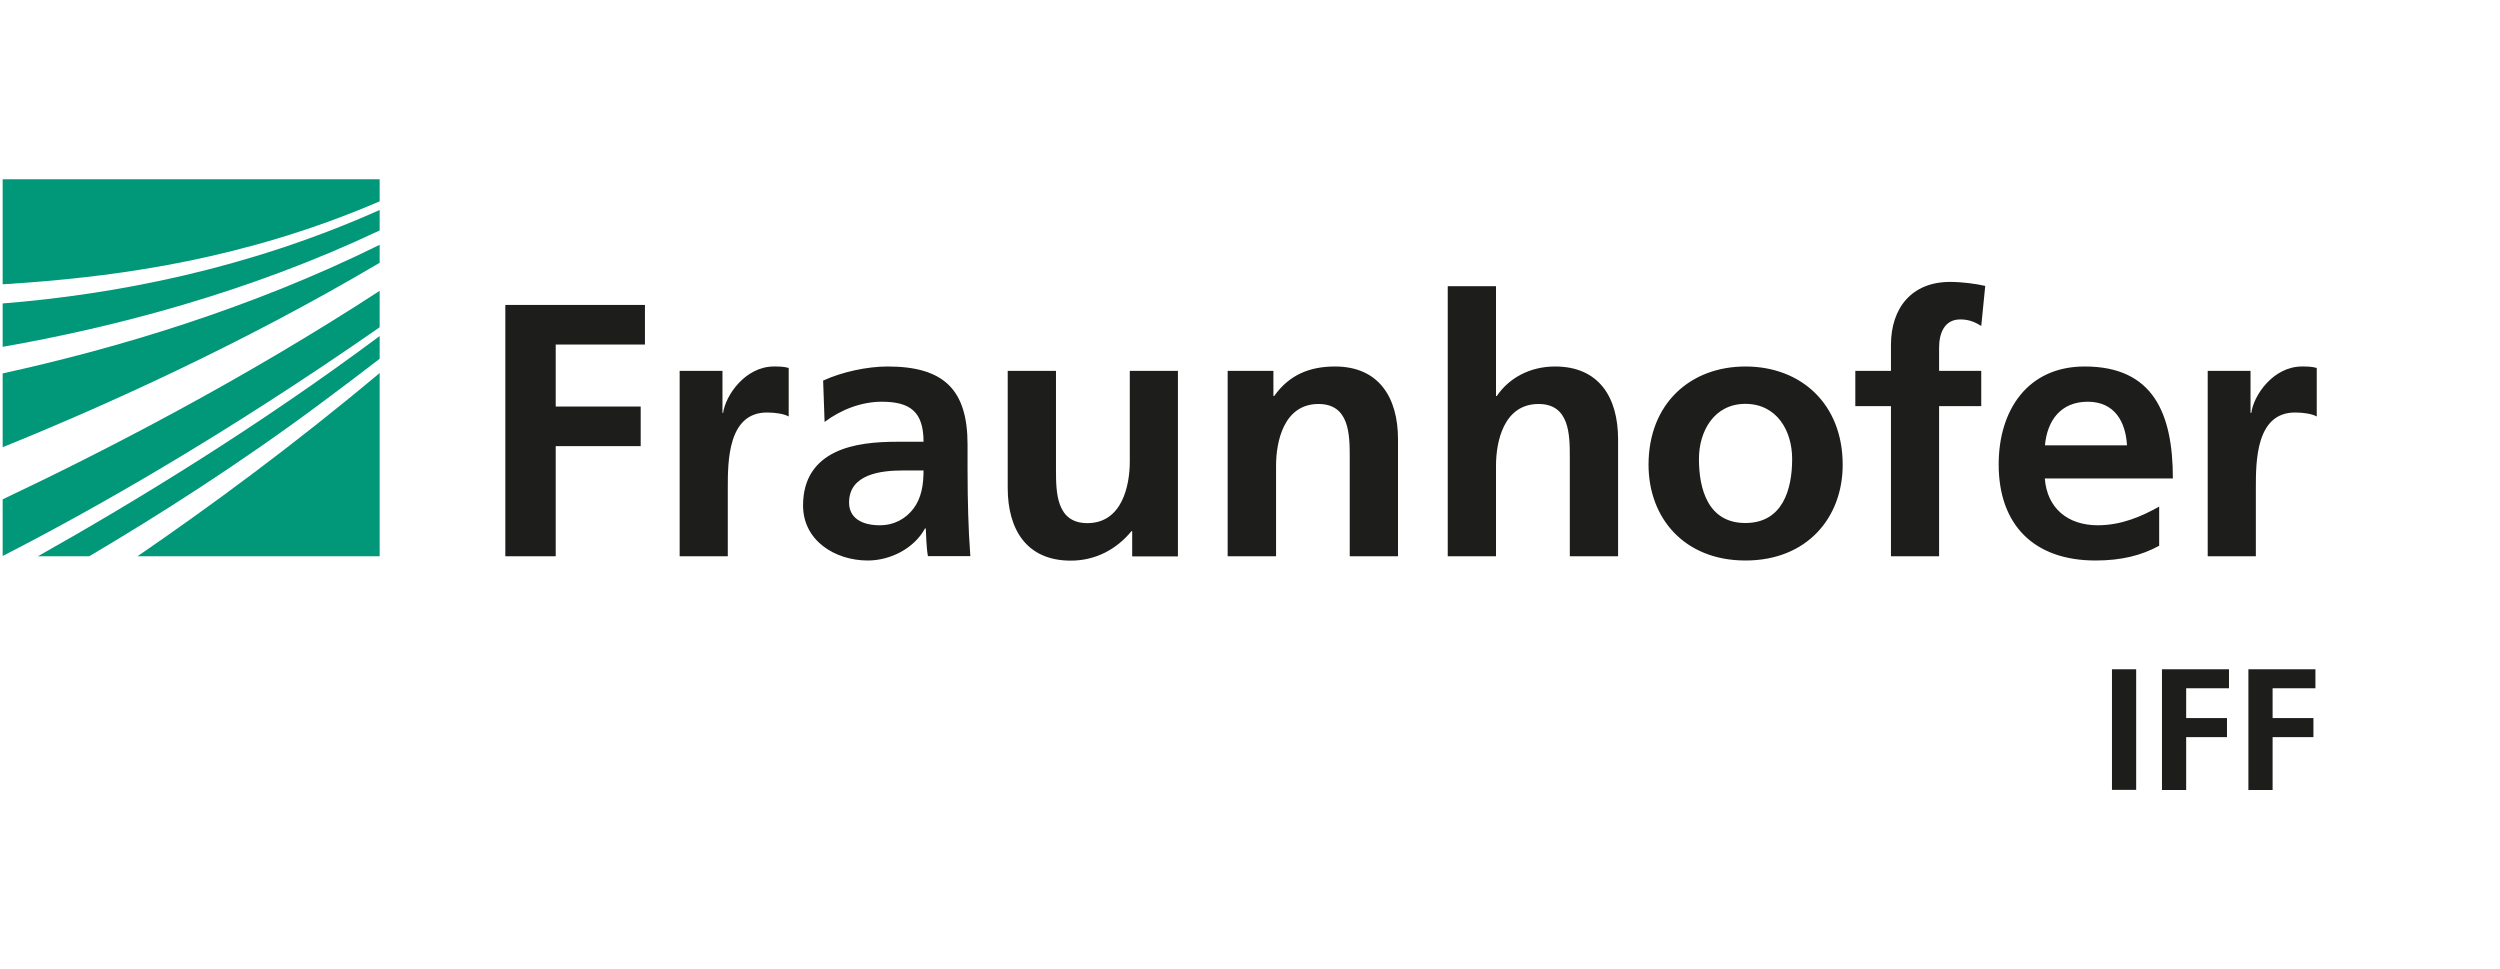 <?xml version="1.0" encoding="UTF-8"?>
<svg id="Logo" xmlns="http://www.w3.org/2000/svg" version="1.1" viewBox="0 0 188 72.89">
  <!-- Generator: Adobe Illustrator 29.0.0, SVG Export Plug-In . SVG Version: 2.1.0 Build 186)  -->
  <defs>
    <style>
      .st0 {
        fill: #1d1d1b;
      }

      .st1 {
        fill: #009879;
      }
    </style>
  </defs>
  <g>
    <path class="st1" d="M.2,41.81c6.74-3.45,16.62-9.04,28.35-17.2v-2.74C18.23,28.59,7.74,33.98.2,37.55v4.26Z"/>
    <path class="st1" d="M.2,33.63c7.51-3.04,18-7.75,28.35-13.87v-1.35C18.83,23.21,8.73,26.21.2,28.08c0,0,0,5.55,0,5.55Z"/>
    <path class="st1" d="M28.55,41.83v-13.78c-6.45,5.41-12.84,10.1-18.21,13.78h18.21Z"/>
    <path class="st1" d="M6.71,41.83c5.1-3.01,11.29-6.94,17.45-11.53,1.44-1.07,2.91-2.18,4.39-3.32v-1.71c-9.12,6.8-18.43,12.47-25.7,16.56h3.87,0Z"/>
    <path class="st1" d="M.2,26.08c8.29-1.45,18.43-4.06,28.35-8.75v-1.54C18.56,20.26,8.56,22.15.2,22.82v3.26Z"/>
    <path class="st1" d="M.2,13.48v7.9c.62-.04,1.25-.08,1.9-.13,6.89-.53,16.3-1.74,26.45-6.11v-1.66H.2Z"/>
  </g>
  <path class="st0" d="M166.01,41.83h3.63v-5.12c0-2,0-5.69,2.95-5.69.65,0,1.3.11,1.63.3v-3.65c-.38-.11-.76-.11-1.11-.11-2.17,0-3.65,2.19-3.81,3.49h-.06v-3.16h-3.22v13.94h-.01ZM162.38,38.09c-1.35.76-2.87,1.41-4.63,1.41-2.24,0-3.81-1.27-3.98-3.52h9.63c0-4.87-1.46-8.42-6.63-8.42-4.33,0-6.47,3.33-6.47,7.36,0,4.58,2.68,7.23,7.28,7.23,1.95,0,3.46-.38,4.79-1.11v-2.95h.01ZM153.78,33.49c.17-1.87,1.19-3.28,3.22-3.28s2.85,1.52,2.95,3.28h-6.17ZM142.19,41.83h3.63v-11.29h3.17v-2.65h-3.17v-1.73c0-1.08.38-2.14,1.6-2.14.78,0,1.24.3,1.57.49l.3-3.01c-.7-.16-1.73-.3-2.65-.3-2.87,0-4.44,1.95-4.44,4.74v1.95h-2.68v2.65h2.68v11.29h-.01ZM127.76,34.51c0-2.08,1.14-4.14,3.49-4.14s3.52,2,3.52,4.14c0,2.33-.73,4.82-3.52,4.82s-3.49-2.52-3.49-4.82M123.97,34.95c0,4,2.68,7.2,7.29,7.2s7.31-3.2,7.31-7.2c0-4.6-3.16-7.39-7.31-7.39s-7.29,2.79-7.29,7.39M108.87,41.83h3.63v-6.82c0-1.78.57-4.63,3.2-4.63,2.33,0,2.35,2.3,2.35,4.01v7.44h3.63v-8.8c0-3.14-1.43-5.47-4.74-5.47-1.89,0-3.47.87-4.38,2.22h-.06v-8.26h-3.63v20.3h0ZM92.33,41.83h3.63v-6.82c0-1.78.57-4.63,3.19-4.63,2.33,0,2.35,2.3,2.35,4.01v7.44h3.63v-8.8c0-3.14-1.44-5.47-4.74-5.47-1.89,0-3.44.62-4.57,2.22h-.06v-1.89h-3.44v13.94h.01ZM88.59,27.89h-3.63v6.82c0,1.79-.57,4.63-3.19,4.63-2.33,0-2.36-2.3-2.36-4.01v-7.44h-3.63v8.8c0,3.14,1.43,5.47,4.74,5.47,1.89,0,3.46-.87,4.57-2.22h.05v1.9h3.44v-13.94h0ZM63.85,37.79c0-2.14,2.41-2.41,4.03-2.41h1.57c0,1.08-.16,2.08-.76,2.87-.57.75-1.43,1.25-2.54,1.25-1.3,0-2.3-.52-2.3-1.71M62.01,31.73c1.22-.92,2.76-1.52,4.3-1.52,2.14,0,3.14.76,3.14,3.01h-2c-1.52,0-3.3.13-4.68.81-1.38.68-2.38,1.89-2.38,3.98,0,2.65,2.41,4.14,4.87,4.14,1.65,0,3.46-.87,4.3-2.41h.06c.03.43.03,1.35.16,2.08h3.19c-.08-1.08-.13-2.06-.16-3.11-.03-1.03-.05-2.09-.05-3.49v-1.79c0-4.11-1.76-5.87-6.01-5.87-1.54,0-3.44.41-4.85,1.06,0,0,.11,3.11.11,3.11ZM51.1,41.83h3.63v-5.12c0-2,0-5.69,2.95-5.69.65,0,1.3.11,1.63.3v-3.65c-.38-.11-.76-.11-1.11-.11-2.16,0-3.65,2.19-3.82,3.49h-.05v-3.16h-3.22v13.94h-.01ZM38,41.83h3.79v-8.28h6.39v-2.98h-6.39v-4.66h6.71v-2.98h-10.5v18.89h0Z"/>
  <g>
    <path class="st0" d="M158.82,50.33h1.82v9.07h-1.82s0-9.07,0-9.07Z"/>
    <path class="st0" d="M162.58,50.33h5.04v1.43h-3.22v2.24h3.07v1.43h-3.07v3.98h-1.82v-9.07h0Z"/>
    <path class="st0" d="M169.08,50.33h5.04v1.43h-3.22v2.24h3.07v1.43h-3.07v3.98h-1.82v-9.07h0Z"/>
  </g>
</svg>